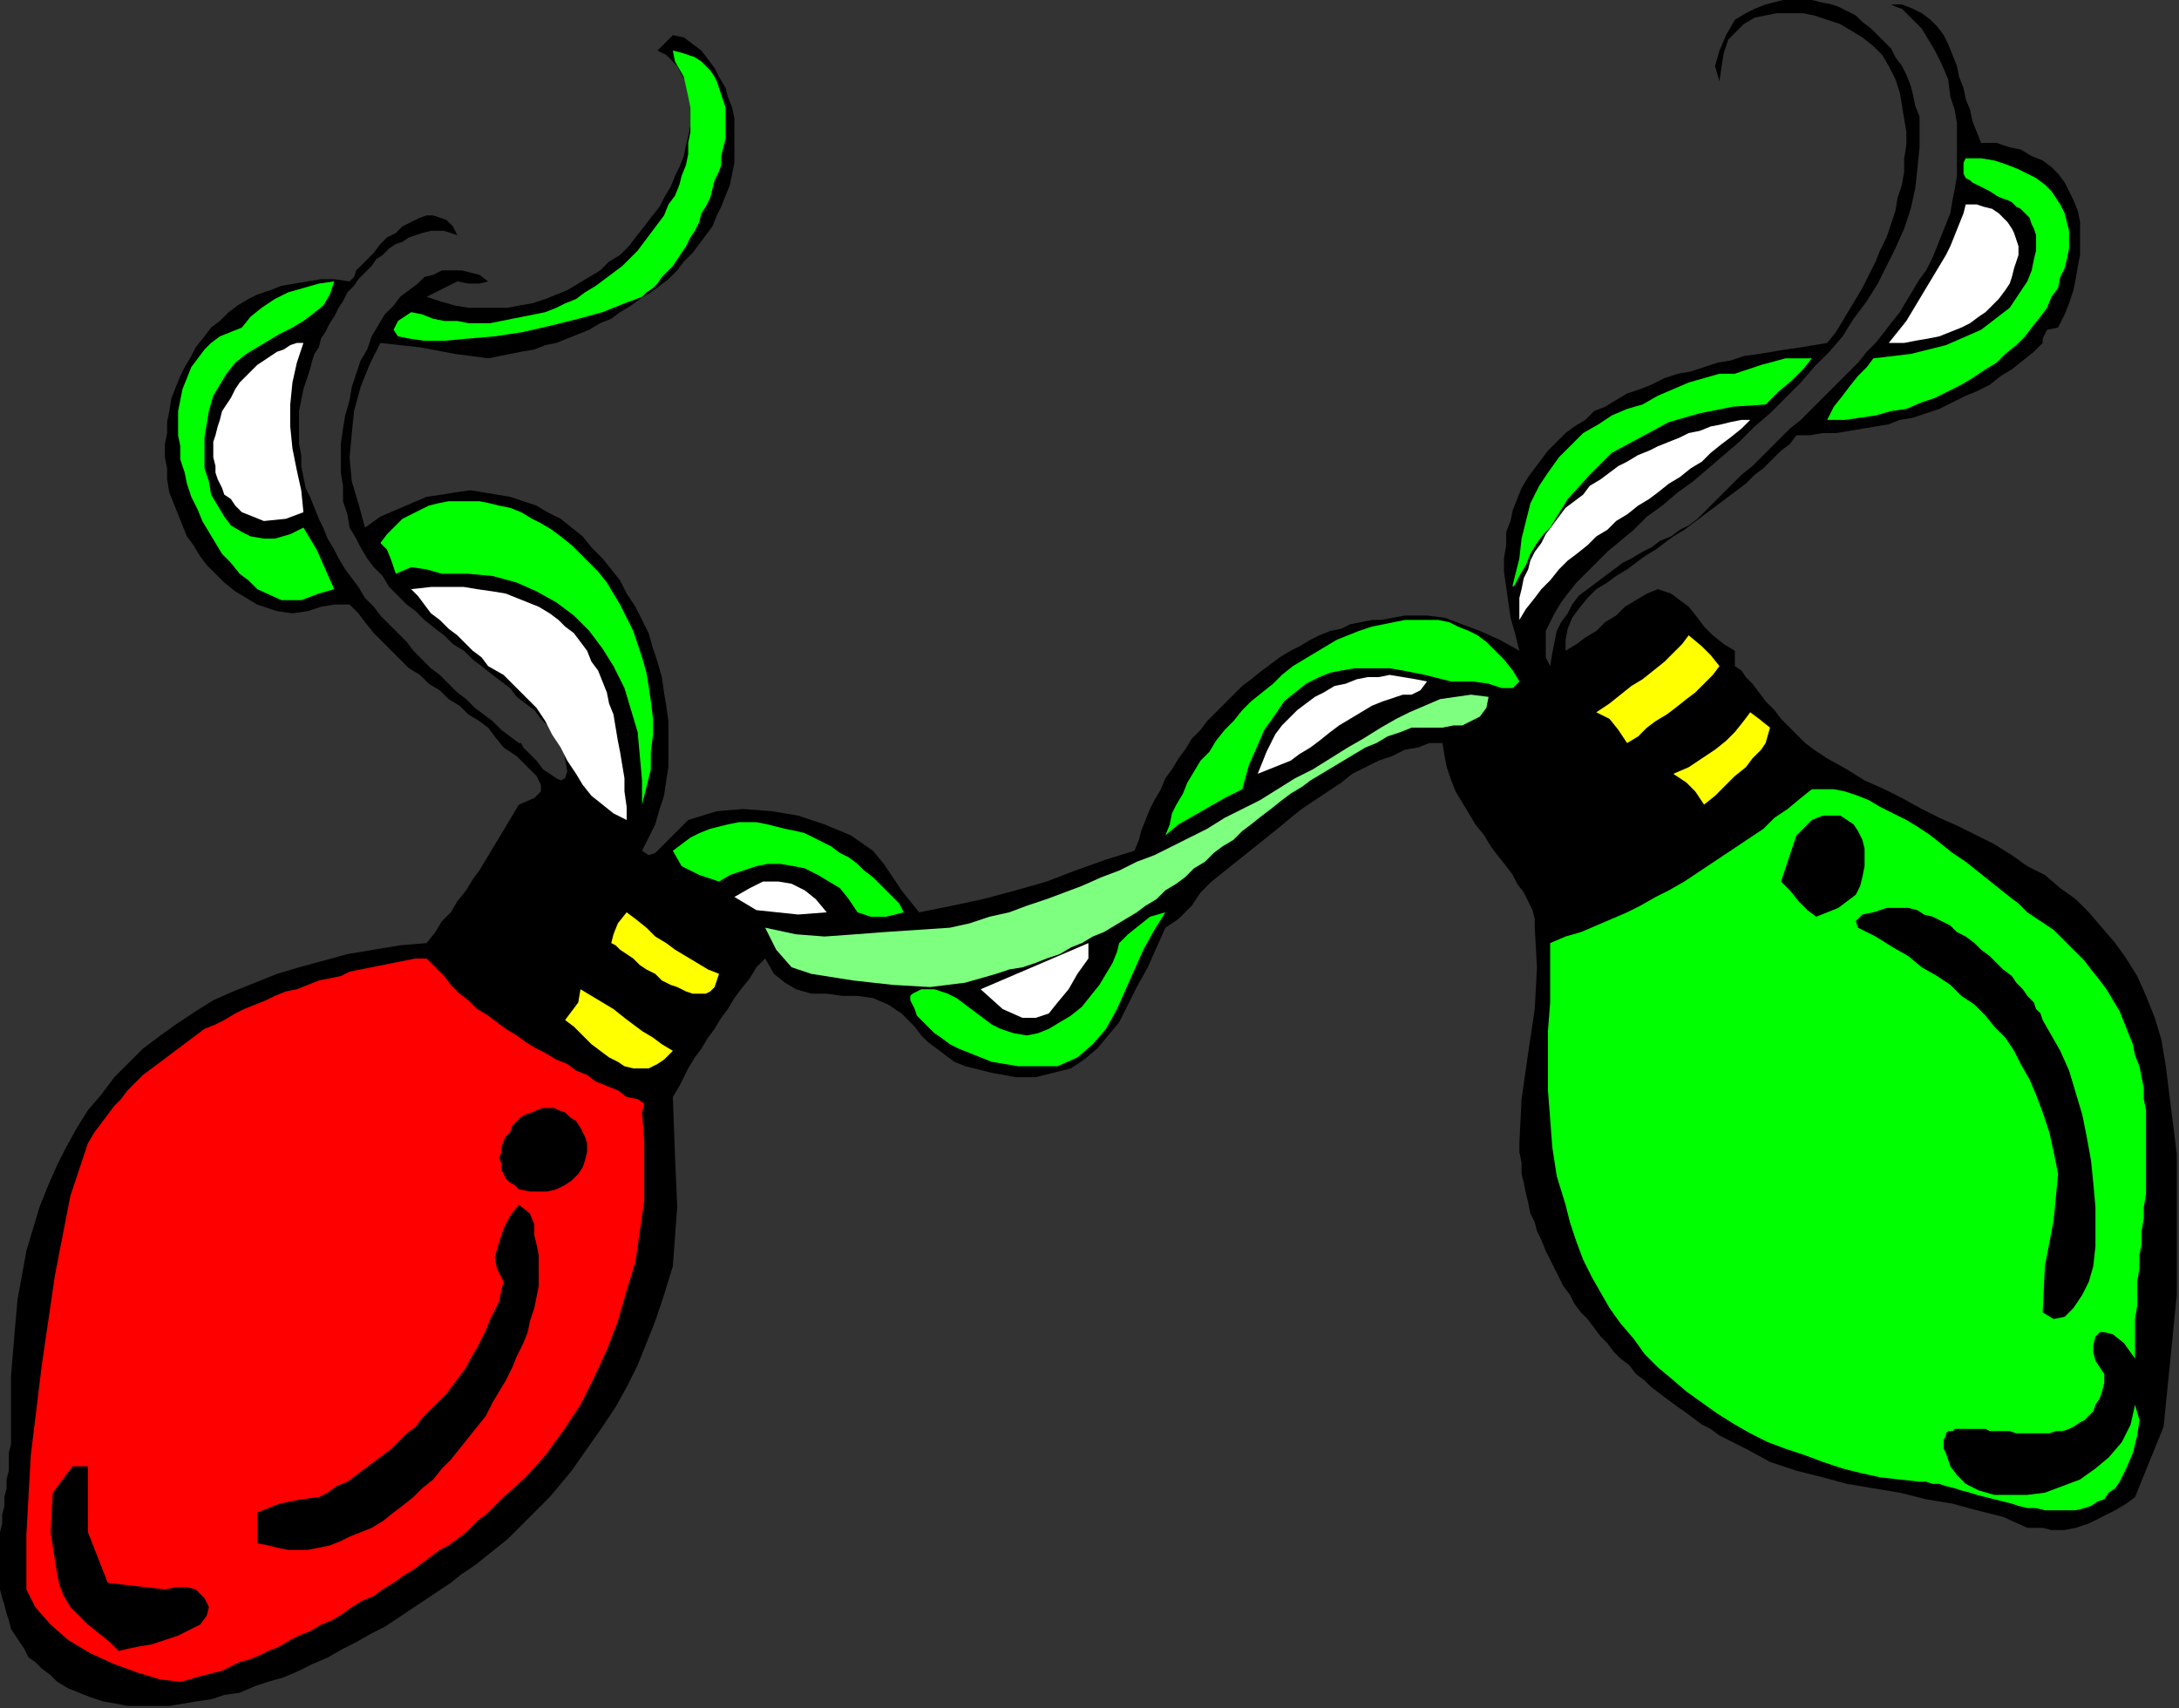 <?xml version="1.0" encoding="UTF-8" standalone="no"?>
<svg
   xmlns:dc="http://purl.org/dc/elements/1.1/"
   xmlns:cc="http://creativecommons.org/ns#"
   xmlns:rdf="http://www.w3.org/1999/02/22-rdf-syntax-ns#"
   xmlns:svg="http://www.w3.org/2000/svg"
   xmlns="http://www.w3.org/2000/svg"
   xmlns:sodipodi="http://sodipodi.sourceforge.net/DTD/sodipodi-0.dtd"
   xmlns:inkscape="http://www.inkscape.org/namespaces/inkscape"
   version="1.0"
   width="167.809mm"
   height="131.572mm"
   id="svg61"
   sodipodi:docname="SESSG032.WMF">
  <rect width="100%" height="100%" fill="#333333" stroke="none"/>
  <sodipodi:namedview
     pagecolor="#ffffff"
     bordercolor="#666666"
     borderopacity="1"
     objecttolerance="10"
     gridtolerance="10"
     guidetolerance="10"
     inkscape:pageopacity="0"
     inkscape:pageshadow="2"
     inkscape:window-width="640"
     inkscape:window-height="480"
     id="namedview63" />
  <defs
     id="defs3">
    <pattern
       id="WMFhbasepattern"
       patternUnits="userSpaceOnUse"
       width="6"
       height="6"
       x="0"
       y="0" />
  </defs>
  <path
     style="fill:#000000;fill-rule:evenodd;fill-opacity:1;stroke:none;"
     d="  M 576.64,41.6   L 581.12,41.6   L 584.96,42.88   L 588.16,43.52   L 591.36,45.44   L 594.56,46.72   L 597.12,48.64   L 599.04,50.56   L 600.96,53.12   L 602.24,55.68   L 603.52,58.24   L 604.8,61.44   L 605.44,64.64   L 605.44,67.2   L 605.44,71.04   L 605.44,74.24   L 604.8,77.44   L 604.16,81.28   L 603.52,84.48   L 602.24,88.32   L 600.96,91.52   L 599.04,95.36   L 599.04,95.36   L 595.84,96   L 594.56,98.56   L 594.56,99.84   L 594.56,99.84   L 592,102.4   L 588.8,104.96   L 585.6,107.52   L 582.4,109.44   L 579.2,112   L 575.36,113.92   L 572.16,115.2   L 568.32,117.12   L 564.48,119.04   L 560.64,120.32   L 556.8,121.6   L 552.96,122.24   L 549.76,123.52   L 545.92,124.16   L 542.08,124.8   L 538.24,125.44   L 534.4,126.08   L 530.56,126.08   L 526.72,126.72   L 522.88,126.72   L 522.88,126.72   L 520.96,129.28   L 518.4,131.2   L 515.84,133.76   L 513.28,136.32   L 510.72,138.24   L 508.16,140.8   L 505.6,142.72   L 503.04,144.64   L 500.48,146.56   L 497.92,148.48   L 495.36,150.4   L 492.8,152.32   L 490.24,154.24   L 487.04,156.16   L 484.48,158.08   L 481.92,160   L 478.72,161.92   L 476.16,163.84   L 473.6,165.76   L 470.4,167.68   L 467.84,169.6   L 464.64,171.52   L 464.64,171.52   L 462.08,174.08   L 459.52,177.28   L 457.6,179.84   L 456.32,183.04   L 455.68,186.24   L 455.68,189.44   L 455.68,189.44   L 458.88,187.52   L 461.44,185.6   L 464.64,183.68   L 467.2,181.12   L 470.4,179.2   L 472.96,176.64   L 476.16,174.72   L 479.36,172.8   L 482.56,171.52   L 482.56,171.52   L 486.4,172.8   L 488.96,174.72   L 491.52,176.64   L 494.08,179.84   L 496,182.4   L 498.56,184.96   L 501.76,187.52   L 504.96,189.44   L 504.96,189.44   L 504.96,193.92   L 506.88,195.2   L 508.16,197.12   L 510.08,199.04   L 512,201.6   L 513.92,204.16   L 516.48,206.72   L 518.4,209.28   L 520.96,211.84   L 523.52,214.4   L 525.44,216.32   L 528,218.24   L 529.92,219.52   L 531.84,220.8   L 531.84,220.8   L 537.6,224   L 542.72,227.2   L 548.48,229.76   L 553.6,232.32   L 559.36,235.52   L 564.48,238.08   L 570.24,240.64   L 575.36,243.2   L 580.48,245.76   L 585.6,248.96   L 590.08,252.16   L 595.2,254.72   L 599.68,258.56   L 604.16,261.76   L 608,265.6   L 611.84,270.08   L 615.68,274.56   L 618.88,279.04   L 622.08,284.16   L 624.64,289.92   L 627.2,296.32   L 629.12,302.72   L 630.4,310.4   L 630.4,310.4   L 633.6,336   L 633.6,376.96   L 629.76,415.36   L 621.44,435.84   L 621.44,435.84   L 618.88,437.76   L 615.68,439.68   L 611.84,441.6   L 608,443.52   L 604.16,444.8   L 600.96,445.44   L 597.12,445.44   L 594.56,444.8   L 594.56,444.8   L 590.08,444.8   L 583.04,441.6   L 575.36,439.68   L 568.32,437.76   L 560.64,436.48   L 552.96,434.56   L 545.28,433.28   L 537.6,432   L 530.56,430.08   L 522.88,428.16   L 515.2,425.6   L 508.16,421.76   L 500.48,417.92   L 500.48,417.92   L 497.92,416   L 495.36,414.72   L 492.8,412.8   L 490.24,410.88   L 488.32,409.6   L 485.76,407.68   L 483.2,405.76   L 480.64,403.84   L 478.72,401.92   L 476.16,400   L 474.24,397.44   L 471.68,395.52   L 469.76,393.6   L 467.84,391.04   L 465.92,389.12   L 464,386.56   L 462.08,384   L 460.16,382.08   L 458.24,379.52   L 456.96,376.96   L 455.04,374.4   L 453.76,371.84   L 452.48,369.28   L 451.2,366.72   L 449.92,364.16   L 448.64,360.96   L 447.36,358.4   L 446.72,355.84   L 445.44,353.28   L 444.8,350.08   L 444.16,347.52   L 443.52,344.32   L 442.88,341.76   L 442.88,338.56   L 442.24,335.36   L 442.24,332.8   L 442.24,332.8   L 442.88,320   L 444.8,306.56   L 446.72,293.76   L 447.36,281.6   L 446.72,270.08   L 446.72,270.08   L 446.72,267.52   L 446.08,264.96   L 444.8,262.4   L 443.52,259.84   L 441.6,257.28   L 440.32,254.72   L 438.4,252.16   L 435.84,248.96   L 433.92,246.4   L 432,243.2   L 429.44,240   L 427.52,236.8   L 425.6,233.6   L 423.68,230.4   L 422.4,227.2   L 421.12,223.36   L 420.48,220.16   L 419.84,216.32   L 419.84,216.32   L 416,216.32   L 412.8,217.6   L 408.96,218.24   L 405.12,220.16   L 401.28,221.44   L 397.44,223.36   L 393.6,225.28   L 390.4,227.84   L 386.56,230.4   L 382.72,232.96   L 378.88,235.52   L 375.68,238.08   L 371.84,241.28   L 368.64,243.84   L 365.44,246.4   L 362.24,248.96   L 359.04,251.52   L 355.84,254.08   L 352.64,256.64   L 352.64,256.64   L 349.44,259.84   L 346.88,263.68   L 343.04,267.52   L 339.2,270.08   L 339.2,270.08   L 336.64,275.84   L 334.08,281.6   L 330.88,287.36   L 328.32,292.48   L 325.76,297.6   L 322.56,301.44   L 319.36,305.28   L 315.52,308.48   L 311.68,311.04   L 306.56,312.32   L 301.44,313.6   L 295.68,313.6   L 288.64,312.32   L 280.96,310.4   L 280.96,310.4   L 277.76,309.12   L 275.2,307.2   L 272.64,305.28   L 270.08,303.36   L 268.16,301.44   L 266.24,298.88   L 264.32,296.96   L 262.4,295.04   L 260.48,293.76   L 258.56,292.48   L 258.56,292.48   L 254.08,290.56   L 249.6,289.92   L 245.12,289.92   L 240.64,289.28   L 236.16,289.28   L 231.68,288   L 228.48,286.08   L 225.28,283.52   L 222.72,279.04   L 222.72,279.04   L 220.16,281.6   L 218.24,284.8   L 215.68,288   L 213.76,290.56   L 211.84,293.76   L 209.92,296.32   L 208,299.52   L 206.08,302.08   L 204.16,305.28   L 202.24,307.84   L 200.32,311.04   L 199.04,313.6   L 197.76,316.16   L 195.84,319.36   L 195.84,319.36   L 196.48,336.64   L 197.12,351.36   L 195.84,368.64   L 195.84,368.64   L 193.28,376.96   L 190.72,384.64   L 188.16,391.04   L 185.6,397.44   L 182.4,403.84   L 179.2,409.6   L 175.36,415.36   L 170.88,421.76   L 166.4,428.16   L 160,435.84   L 160,435.84   L 158.08,437.76   L 155.52,440.32   L 152.96,442.88   L 150.4,445.44   L 147.84,448   L 144.64,450.56   L 141.44,453.12   L 138.24,455.68   L 134.4,458.24   L 131.2,460.8   L 127.36,463.36   L 123.52,465.92   L 119.68,468.48   L 115.84,471.04   L 112,473.6   L 108.16,475.52   L 103.68,478.08   L 99.84,480   L 95.36,482.56   L 90.88,484.48   L 87.04,486.4   L 82.56,488.32   L 78.08,489.6   L 74.24,490.88   L 69.76,492.8   L 65.28,493.44   L 61.44,494.72   L 56.96,495.36   L 53.12,496   L 49.28,496.64   L 44.8,496.64   L 40.96,496.64   L 37.12,496.64   L 33.92,496   L 30.08,495.36   L 26.24,494.08   L 23.04,492.8   L 19.84,491.52   L 16.64,489.6   L 16.64,489.6   L 14.72,487.68   L 12.16,485.76   L 10.24,483.84   L 8.32,482.56   L 7.04,480   L 5.76,478.08   L 4.48,476.16   L 3.2,474.24   L 2.56,471.68   L 1.92,469.76   L 1.28,467.2   L 0.64,465.28   L 0,462.72   L 0,460.8   L 0,458.24   L 0,455.68   L 0,453.12   L 0,450.56   L 0,448.64   L 0,446.08   L 0.64,443.52   L 0.64,440.96   L 1.28,438.4   L 1.28,435.84   L 1.92,433.28   L 1.92,430.72   L 2.56,428.16   L 2.56,425.6   L 2.56,423.04   L 3.2,420.48   L 3.2,418.56   L 3.2,416   L 3.2,413.44   L 3.2,410.88   L 3.2,408.96   L 3.2,408.96   L 3.2,400.64   L 3.84,392.96   L 4.48,385.28   L 5.12,378.24   L 6.4,371.2   L 7.68,364.16   L 9.6,357.76   L 11.52,351.36   L 14.08,344.96   L 16.64,339.2   L 19.2,334.08   L 22.4,328.32   L 25.6,323.2   L 29.44,318.72   L 33.28,313.6   L 37.12,309.76   L 41.6,305.28   L 46.72,301.44   L 51.2,298.24   L 56.96,294.4   L 62.08,291.2   L 67.84,288.64   L 74.24,286.08   L 80.64,283.52   L 87.04,281.6   L 94.08,279.68   L 101.12,277.76   L 108.8,276.48   L 116.48,275.2   L 124.16,274.56   L 124.16,274.56   L 126.72,271.36   L 128.64,268.16   L 131.2,265.6   L 133.12,262.4   L 135.68,259.2   L 137.6,256   L 139.52,253.44   L 141.44,250.24   L 143.36,247.04   L 145.28,243.84   L 147.2,240.64   L 149.12,237.44   L 151.04,234.24   L 151.04,234.24   L 155.52,232.32   L 157.44,230.4   L 157.44,228.48   L 156.16,225.92   L 153.6,223.36   L 150.4,220.16   L 146.56,217.6   L 144,214.4   L 142.08,211.84   L 142.08,211.84   L 139.52,209.92   L 136.32,208   L 133.76,205.44   L 130.56,203.52   L 128,200.96   L 124.8,199.04   L 122.24,196.48   L 119.04,194.56   L 116.48,192   L 113.92,189.44   L 111.36,186.88   L 108.8,184.32   L 106.24,181.12   L 104.32,178.56   L 101.76,176   L 101.76,176   L 97.28,176   L 93.44,176.64   L 89.6,177.92   L 85.12,178.56   L 80.64,177.92   L 74.88,176   L 74.88,176   L 71.68,174.08   L 68.48,172.16   L 65.28,169.6   L 62.72,167.04   L 60.16,164.48   L 58.24,161.92   L 56.32,158.72   L 54.4,156.16   L 53.12,152.96   L 51.84,149.76   L 50.56,146.56   L 49.28,143.36   L 48.64,139.52   L 48.64,136.32   L 48,133.12   L 48,129.28   L 48.64,126.08   L 48.64,122.88   L 49.28,119.68   L 49.92,115.84   L 51.2,112.64   L 52.48,109.44   L 53.76,106.88   L 55.68,103.68   L 56.96,101.12   L 59.52,97.92   L 61.44,95.36   L 64,93.44   L 66.56,90.88   L 69.12,88.96   L 72.32,87.04   L 74.88,85.76   L 78.72,84.48   L 81.92,83.2   L 85.76,82.56   L 89.6,81.92   L 93.44,81.28   L 97.28,81.28   L 101.76,81.92   L 101.76,81.92   L 103.04,80.64   L 103.68,78.72   L 104.96,77.44   L 106.88,75.52   L 108.8,73.6   L 110.72,71.04   L 112.64,69.12   L 115.2,67.84   L 117.12,65.92   L 119.68,64.64   L 122.24,63.36   L 124.16,62.72   L 126.08,62.72   L 128,63.36   L 129.92,64   L 131.84,65.92   L 133.12,68.48   L 133.12,68.48   L 131.2,67.84   L 129.28,67.2   L 127.36,67.2   L 125.44,67.2   L 122.88,67.84   L 120.96,68.48   L 119.04,69.12   L 117.12,70.4   L 115.2,71.04   L 113.28,72.32   L 111.36,74.24   L 109.44,75.52   L 108.16,77.44   L 106.24,79.36   L 104.32,81.28   L 103.04,83.2   L 101.12,85.12   L 99.84,87.68   L 98.56,89.6   L 97.28,92.16   L 96,94.08   L 94.72,96.64   L 93.44,98.56   L 92.8,101.12   L 91.52,103.04   L 90.88,104.96   L 90.24,107.52   L 89.6,109.44   L 88.96,111.36   L 88.32,113.28   L 88.32,113.28   L 87.68,116.48   L 87.04,119.68   L 87.04,122.88   L 87.04,126.08   L 87.04,129.28   L 87.68,132.48   L 87.68,135.68   L 88.32,138.88   L 88.96,142.08   L 90.24,144.64   L 91.52,147.84   L 92.8,151.04   L 94.08,153.6   L 95.36,156.8   L 97.28,160   L 98.56,162.56   L 100.48,165.76   L 102.4,168.32   L 104.32,170.88   L 106.24,174.08   L 108.8,176.64   L 110.72,179.2   L 113.28,181.76   L 115.84,184.32   L 118.4,186.88   L 120.32,189.44   L 122.88,192   L 125.44,194.56   L 128,196.48   L 130.56,199.04   L 133.12,201.6   L 135.68,203.52   L 138.24,206.08   L 140.8,208   L 143.36,209.92   L 145.92,212.48   L 148.48,214.4   L 151.04,216.32   L 151.04,216.32   L 151.68,216.32   L 152.32,217.6   L 154.24,219.52   L 156.16,221.44   L 158.08,224   L 160,225.28   L 161.92,226.56   L 163.2,227.2   L 164.48,226.56   L 165.12,224.64   L 164.48,220.8   L 164.48,220.8   L 163.84,218.24   L 162.56,215.68   L 160.64,213.76   L 159.36,211.2   L 157.44,209.28   L 155.52,206.72   L 152.96,204.8   L 150.4,202.88   L 148.48,200.32   L 145.92,198.4   L 143.36,196.48   L 140.16,193.92   L 137.6,192   L 135.04,189.44   L 131.84,187.52   L 129.28,184.96   L 126.72,183.04   L 123.52,180.48   L 120.96,177.92   L 118.4,176   L 115.84,173.44   L 113.28,170.88   L 111.36,167.68   L 108.8,165.12   L 106.88,162.56   L 104.96,159.36   L 103.68,156.8   L 101.76,153.6   L 101.76,153.6   L 101.12,149.76   L 99.84,145.92   L 99.84,141.44   L 99.2,137.6   L 99.2,133.12   L 99.2,129.28   L 99.84,124.8   L 100.48,120.96   L 101.76,116.48   L 102.4,112.64   L 103.68,108.8   L 104.96,104.96   L 106.88,101.76   L 108.16,97.92   L 110.08,94.72   L 112,91.52   L 114.56,88.96   L 116.48,86.4   L 119.04,84.48   L 121.6,82.56   L 123.52,80.64   L 126.08,80   L 128.64,78.72   L 131.84,78.72   L 134.4,78.72   L 136.96,79.36   L 139.52,80   L 142.08,81.92   L 142.08,81.92   L 139.52,82.56   L 136.32,82.56   L 133.12,81.92   L 133.12,81.92   L 124.16,86.4   L 128,87.68   L 132.48,88.96   L 136.32,89.6   L 140.16,89.6   L 144,89.6   L 147.84,89.6   L 151.04,88.96   L 154.88,88.32   L 158.72,87.04   L 161.92,85.76   L 165.12,84.48   L 168.32,82.56   L 171.52,80.64   L 174.72,78.72   L 177.28,76.16   L 180.48,74.24   L 183.04,71.68   L 184.96,69.12   L 187.52,65.92   L 189.44,63.36   L 192,60.16   L 193.28,57.6   L 195.2,54.4   L 196.48,51.2   L 197.76,48.64   L 199.04,45.44   L 199.68,42.24   L 200.32,39.68   L 200.96,36.48   L 200.96,33.92   L 200.96,31.36   L 200.96,28.8   L 200.32,26.24   L 199.68,23.68   L 198.4,21.76   L 197.12,19.2   L 195.84,17.92   L 193.92,16   L 191.36,14.72   L 191.36,14.72   L 195.84,10.24   L 199.04,10.88   L 201.6,12.8   L 204.16,14.72   L 206.08,17.28   L 208,19.84   L 209.28,22.4   L 211.2,25.6   L 211.84,28.16   L 213.12,31.36   L 213.76,34.56   L 213.76,37.12   L 213.76,37.12   L 213.76,40.32   L 213.76,44.16   L 213.76,47.36   L 213.12,50.56   L 212.48,53.76   L 211.2,56.96   L 209.92,60.16   L 208.64,62.72   L 207.36,65.92   L 205.44,68.48   L 203.52,71.04   L 201.6,73.6   L 199.04,76.16   L 197.12,78.72   L 194.56,81.28   L 192,83.2   L 189.44,85.12   L 186.24,87.04   L 183.68,88.96   L 180.48,90.88   L 177.92,92.8   L 174.72,94.08   L 171.52,96   L 168.32,97.28   L 165.12,98.56   L 161.92,99.84   L 158.72,100.48   L 155.52,101.76   L 151.68,102.4   L 148.48,103.04   L 145.28,103.68   L 142.08,104.32   L 142.08,104.32   L 132.48,103.04   L 122.24,101.12   L 110.72,99.84   L 110.72,99.84   L 107.52,106.24   L 104.96,112.64   L 103.04,119.68   L 102.4,126.08   L 101.76,133.12   L 102.4,140.16   L 104.32,146.56   L 106.24,153.6   L 106.24,153.6   L 110.72,150.4   L 115.2,148.48   L 119.68,146.56   L 124.16,144.64   L 128.64,144   L 132.48,143.36   L 136.96,142.72   L 140.8,143.36   L 144.64,144   L 148.48,144.64   L 152.32,145.92   L 156.16,147.2   L 159.36,149.12   L 163.2,151.04   L 166.4,153.6   L 169.6,156.16   L 172.16,159.36   L 175.36,162.56   L 177.92,165.76   L 180.48,168.96   L 182.4,172.8   L 184.96,176.64   L 186.88,180.48   L 188.8,184.32   L 190.08,188.8   L 191.36,192.64   L 192.64,197.12   L 193.28,201.6   L 193.92,205.44   L 194.56,209.92   L 194.56,214.4   L 194.56,218.88   L 194.56,223.36   L 193.92,227.2   L 193.28,231.68   L 192,235.52   L 190.72,240   L 188.8,243.84   L 186.88,247.68   L 186.88,247.68   L 188.8,248.96   L 190.72,248.32   L 193.28,245.76   L 195.84,243.2   L 198.4,240.64   L 200.32,238.72   L 200.32,238.72   L 208.64,236.16   L 216.32,235.52   L 224.64,236.16   L 232.32,237.44   L 240,240   L 247.68,243.2   L 254.08,247.68   L 254.08,247.68   L 257.28,251.52   L 259.84,255.36   L 262.4,259.2   L 264.96,262.4   L 267.52,265.6   L 267.52,265.6   L 277.12,263.68   L 286.08,261.76   L 295.68,259.2   L 304.64,256.64   L 312.96,253.44   L 321.92,250.24   L 330.24,247.68   L 330.24,247.68   L 331.52,244.48   L 332.16,241.92   L 333.44,238.72   L 334.72,235.52   L 336,232.96   L 337.92,229.76   L 339.2,226.56   L 341.12,224   L 343.04,220.8   L 344.96,218.24   L 346.88,215.04   L 349.44,212.48   L 351.36,209.92   L 353.92,207.36   L 356.48,204.8   L 359.04,202.24   L 361.6,199.68   L 364.16,197.76   L 367.36,195.2   L 369.92,193.28   L 372.48,191.36   L 375.68,189.44   L 378.24,188.16   L 381.44,186.24   L 384,184.96   L 387.2,183.68   L 390.4,183.04   L 392.96,181.76   L 396.16,181.12   L 399.36,180.48   L 401.92,180.48   L 401.92,180.48   L 408.96,179.2   L 415.36,179.2   L 420.48,179.84   L 425.6,181.76   L 430.72,183.68   L 436.48,186.24   L 442.24,189.44   L 442.24,189.44   L 440.96,184.32   L 439.68,179.84   L 439.04,175.36   L 438.4,170.88   L 437.76,166.4   L 437.76,162.56   L 438.4,158.72   L 438.4,154.88   L 439.68,151.68   L 440.32,148.48   L 441.6,145.28   L 442.88,142.08   L 444.8,138.88   L 446.72,136.32   L 448.64,133.76   L 450.56,131.2   L 453.12,128.64   L 455.68,126.08   L 458.24,124.16   L 461.44,122.24   L 464,119.68   L 467.2,118.4   L 470.4,116.48   L 473.6,114.56   L 477.44,113.28   L 480.64,112   L 484.48,110.08   L 488.32,108.8   L 492.16,108.16   L 496,106.88   L 499.84,105.6   L 503.68,104.96   L 507.52,103.68   L 512,103.04   L 515.84,102.4   L 519.68,101.76   L 524.16,101.12   L 528,100.48   L 531.84,99.84   L 531.84,99.84   L 534.4,96.64   L 536.32,93.44   L 538.24,90.24   L 540.16,87.04   L 542.08,83.84   L 544,80   L 545.92,76.16   L 547.2,72.96   L 549.12,69.12   L 550.4,65.28   L 551.68,61.44   L 552.32,57.6   L 553.6,53.76   L 554.24,49.92   L 554.24,46.08   L 554.88,42.24   L 554.88,38.4   L 554.24,34.56   L 553.6,30.72   L 552.96,26.88   L 551.68,23.04   L 549.76,19.2   L 549.76,19.2   L 547.84,16   L 545.28,13.44   L 542.08,10.88   L 538.88,8.96   L 535.68,7.04   L 531.84,5.76   L 528,4.48   L 524.8,3.84   L 520.96,3.84   L 517.12,3.84   L 513.92,4.48   L 510.72,5.12   L 507.52,7.04   L 505.6,8.96   L 503.04,11.52   L 501.76,15.36   L 501.12,19.2   L 500.48,23.68   L 500.48,23.68   L 499.2,19.2   L 500.48,14.72   L 502.4,10.24   L 504.96,5.76   L 504.96,5.76   L 508.16,3.84   L 510.72,2.56   L 513.92,1.28   L 516.48,0.64   L 519.04,0   L 522.24,0   L 524.8,0   L 527.36,0   L 529.92,0.64   L 533.12,1.28   L 535.04,1.92   L 537.6,3.2   L 540.16,4.48   L 542.08,6.4   L 544.64,8.32   L 546.56,10.24   L 548.48,12.16   L 550.4,14.08   L 551.68,16.64   L 553.6,19.2   L 554.88,21.76   L 556.16,24.96   L 556.8,27.52   L 557.44,30.72   L 558.72,33.92   L 558.72,37.12   L 558.72,37.12   L 558.72,42.88   L 558.08,49.28   L 557.44,55.04   L 556.16,60.8   L 554.24,66.56   L 551.68,72.32   L 549.12,77.44   L 546.56,82.56   L 543.36,87.68   L 539.52,92.8   L 536.32,97.92   L 532.48,102.4   L 528,106.88   L 524.16,111.36   L 519.68,115.84   L 515.2,120.32   L 510.72,124.16   L 506.24,128.64   L 501.76,132.48   L 497.28,136.32   L 492.8,140.16   L 488.32,143.36   L 483.84,147.2   L 479.36,150.4   L 475.52,154.24   L 471.68,157.44   L 467.84,160.64   L 464.64,163.84   L 461.44,167.04   L 458.88,169.6   L 456.32,172.8   L 454.4,175.36   L 452.48,178.56   L 451.2,181.12   L 449.92,183.68   L 449.92,186.24   L 449.92,188.8   L 449.92,191.36   L 451.2,193.92   L 451.2,193.92   L 451.84,190.08   L 452.48,186.88   L 453.12,183.68   L 454.4,181.12   L 456.32,178.56   L 457.6,176   L 459.52,173.44   L 462.08,171.52   L 464.64,169.6   L 467.2,167.68   L 469.76,165.76   L 472.32,163.84   L 474.88,162.56   L 478.08,160.64   L 480.64,159.36   L 483.2,157.44   L 486.4,156.16   L 488.96,154.24   L 491.52,152.96   L 494.08,151.04   L 496,149.12   L 496,149.12   L 498.56,146.56   L 501.76,143.36   L 504.32,140.8   L 506.88,138.24   L 510.08,135.68   L 512.64,133.12   L 515.2,130.56   L 518.4,127.36   L 520.96,124.8   L 524.16,122.24   L 526.72,119.68   L 529.92,116.48   L 532.48,113.92   L 535.04,111.36   L 538.24,108.16   L 540.8,105.6   L 543.36,102.4   L 545.92,99.84   L 548.48,96.64   L 550.4,94.08   L 552.96,90.88   L 554.88,87.68   L 556.8,84.48   L 558.72,81.28   L 560.64,78.72   L 562.56,74.88   L 563.84,71.68   L 565.12,68.48   L 566.4,65.28   L 567.68,62.08   L 568.32,58.24   L 568.96,55.04   L 569.6,51.2   L 569.6,47.36   L 569.6,43.52   L 569.6,39.68   L 569.6,35.84   L 568.96,32   L 567.68,28.16   L 567.68,28.16   L 567.04,23.04   L 565.12,18.56   L 563.2,14.72   L 561.28,11.52   L 559.36,8.32   L 557.44,6.4   L 555.52,4.48   L 553.6,2.56   L 551.68,1.92   L 550.4,1.28   L 549.76,1.28   L 549.76,1.28   L 553.6,1.28   L 556.8,2.56   L 559.36,3.84   L 561.92,5.76   L 563.84,7.68   L 565.76,10.24   L 567.04,12.8   L 568.32,16   L 569.6,19.2   L 570.24,22.4   L 571.52,25.6   L 572.16,28.8   L 573.44,32   L 574.08,35.2   L 575.36,38.4   L 576.64,41.6  z "
     id="path5" />
  <path
     style="fill:#00ff00;fill-rule:evenodd;fill-opacity:1;stroke:none;"
     d="  M 119.68,90.88   L 122.88,91.52   L 126.08,92.8   L 129.28,93.44   L 133.12,93.44   L 136.32,94.08   L 139.52,94.08   L 142.72,94.08   L 145.92,93.44   L 149.12,92.8   L 152.32,92.16   L 155.52,91.52   L 158.72,90.88   L 161.92,89.6   L 164.48,88.32   L 167.68,87.04   L 170.24,85.12   L 173.44,83.2   L 176,81.28   L 178.56,79.36   L 181.12,77.44   L 183.04,75.52   L 185.6,72.96   L 187.52,70.4   L 189.44,67.84   L 191.36,65.28   L 193.28,62.72   L 194.56,59.52   L 196.48,56.96   L 197.76,53.76   L 198.4,51.2   L 199.68,48   L 200.32,44.8   L 200.32,41.6   L 200.96,38.4   L 200.96,34.56   L 200.96,31.36   L 200.32,28.16   L 200.32,28.16   L 199.04,22.4   L 196.48,17.92   L 195.84,14.72   L 195.84,14.72   L 198.4,15.36   L 200.32,16   L 202.24,16.64   L 204.16,17.92   L 205.44,19.2   L 206.72,20.48   L 208,22.4   L 208.64,23.68   L 209.28,25.6   L 209.92,27.52   L 210.56,29.44   L 211.2,31.36   L 211.2,33.92   L 211.2,35.84   L 211.2,38.4   L 211.2,40.32   L 210.56,42.88   L 209.92,45.44   L 209.92,48   L 209.28,49.92   L 208,52.48   L 207.36,55.04   L 206.72,57.6   L 205.44,60.16   L 204.16,62.08   L 203.52,64.64   L 202.24,67.2   L 200.96,69.12   L 199.68,71.68   L 198.4,73.6   L 197.12,75.52   L 195.84,77.44   L 193.92,79.36   L 192.64,80.64   L 191.36,82.56   L 190.08,83.84   L 188.16,85.12   L 186.88,86.4   L 186.88,86.4   L 181.76,88.32   L 175.36,90.88   L 168.32,92.8   L 160.64,94.72   L 152.32,96.64   L 144,97.92   L 136.32,98.56   L 129.28,99.2   L 123.52,99.2   L 119.04,98.56   L 115.84,97.92   L 114.56,96   L 115.84,93.44   L 119.68,90.88  z "
     id="path7" />
  <path
     style="fill:#00ff00;fill-rule:evenodd;fill-opacity:1;stroke:none;"
     d="  M 531.84,122.24   L 533.76,118.4   L 536.32,115.2   L 538.24,112.64   L 540.8,109.44   L 543.36,106.88   L 545.28,104.32   L 545.28,104.32   L 556.16,103.04   L 566.4,100.48   L 576.64,96   L 584.96,89.6   L 590.08,81.92   L 590.08,81.92   L 591.36,78.72   L 592,75.52   L 592.64,72.96   L 592.64,71.04   L 592.64,68.48   L 592,66.56   L 591.36,65.28   L 590.72,63.36   L 589.44,62.08   L 588.16,60.8   L 586.88,60.16   L 585.6,58.88   L 584.32,58.24   L 582.4,57.6   L 581.12,56.96   L 579.2,55.68   L 577.92,55.04   L 576.64,54.4   L 575.36,53.76   L 574.08,53.12   L 573.44,52.48   L 572.16,51.84   L 571.52,50.56   L 571.52,49.92   L 571.52,48.64   L 571.52,47.36   L 572.16,46.08   L 572.16,46.08   L 576.64,46.08   L 580.48,46.72   L 584.32,48   L 587.52,49.28   L 590.08,50.56   L 592.64,51.84   L 595.2,53.76   L 597.12,55.68   L 598.4,57.6   L 599.68,59.52   L 600.96,62.08   L 601.6,64.64   L 602.24,67.2   L 602.24,69.76   L 602.24,72.32   L 601.6,75.52   L 600.96,78.08   L 599.68,80.64   L 599.04,83.84   L 597.12,86.4   L 595.84,89.6   L 593.92,92.16   L 591.36,95.36   L 589.44,97.92   L 586.88,100.48   L 583.68,103.04   L 581.12,105.6   L 577.92,107.52   L 574.08,110.08   L 570.88,112   L 567.04,113.92   L 563.2,115.84   L 559.36,117.12   L 554.88,119.04   L 550.4,119.68   L 545.92,120.96   L 541.44,121.6   L 536.96,122.24   L 531.84,122.24  z "
     id="path9" />
  <path
     style="fill:#ffffff;fill-rule:evenodd;fill-opacity:1;stroke:none;"
     d="  M 549.76,99.84   L 552.32,96.64   L 554.88,93.44   L 556.8,90.24   L 558.72,87.04   L 560.64,83.84   L 562.56,80.64   L 564.48,77.44   L 566.4,74.24   L 567.68,71.68   L 568.96,68.48   L 570.24,65.28   L 571.52,62.08   L 572.16,59.52   L 572.16,59.52   L 575.36,59.52   L 577.28,60.16   L 579.84,60.8   L 581.76,62.08   L 583.04,63.36   L 584.32,64.64   L 585.6,66.56   L 586.24,67.84   L 586.88,69.76   L 587.52,71.68   L 587.52,74.24   L 586.88,76.16   L 586.24,78.08   L 585.6,80.64   L 584.96,82.56   L 583.68,84.48   L 581.76,87.04   L 579.84,88.96   L 577.92,90.88   L 576,92.16   L 573.44,94.08   L 570.88,95.36   L 567.68,96.64   L 564.48,97.92   L 561.28,98.56   L 557.44,99.2   L 554.24,99.84   L 549.76,99.84  z "
     id="path11" />
  <path
     style="fill:#00ff00;fill-rule:evenodd;fill-opacity:1;stroke:none;"
     d="  M 97.28,81.92   L 96,85.76   L 94.08,88.96   L 90.88,91.52   L 88.32,93.44   L 85.12,95.36   L 81.28,97.28   L 78.08,99.2   L 74.88,101.12   L 71.68,103.04   L 68.48,105.6   L 65.92,108.8   L 65.92,108.8   L 64,112   L 62.08,115.2   L 60.8,119.68   L 60.16,123.52   L 59.52,127.36   L 59.52,131.84   L 59.52,136.32   L 60.8,140.16   L 61.44,144   L 63.36,147.2   L 65.28,150.4   L 67.2,152.96   L 70.4,154.88   L 72.96,156.16   L 76.8,156.8   L 80,156.8   L 84.48,155.52   L 88.32,153.6   L 88.32,153.6   L 92.16,160   L 94.72,165.76   L 97.28,171.52   L 97.28,171.52   L 92.8,172.8   L 87.68,174.72   L 81.92,174.72   L 74.88,171.52   L 74.88,171.52   L 72.32,168.96   L 69.76,167.04   L 67.2,163.84   L 64.64,161.28   L 62.72,158.08   L 60.8,154.88   L 58.88,151.68   L 57.6,148.48   L 55.68,144.64   L 54.4,140.8   L 53.76,137.6   L 52.48,133.76   L 52.48,129.92   L 51.84,126.72   L 51.84,122.88   L 51.84,119.68   L 52.48,116.48   L 53.12,113.28   L 54.4,110.08   L 55.68,106.88   L 57.6,104.32   L 59.52,101.76   L 61.44,99.84   L 64,97.92   L 67.2,96.64   L 70.4,95.36   L 70.4,95.36   L 72.96,92.16   L 76.16,89.6   L 80,87.04   L 83.84,85.12   L 88.32,83.84   L 92.8,82.56   L 97.28,81.92  z "
     id="path13" />
  <path
     style="fill:#ffffff;fill-rule:evenodd;fill-opacity:1;stroke:none;"
     d="  M 88.32,99.84   L 86.4,105.6   L 85.12,111.36   L 84.48,117.76   L 84.48,124.16   L 85.12,130.56   L 86.4,136.96   L 87.68,142.72   L 88.32,149.12   L 88.32,149.12   L 83.2,151.04   L 76.8,151.68   L 70.4,149.12   L 70.4,149.12   L 68.48,147.2   L 67.2,145.28   L 65.28,144   L 64.64,142.08   L 63.36,139.52   L 62.72,137.6   L 62.72,135.68   L 62.08,133.12   L 62.08,131.2   L 62.08,128.64   L 62.72,126.72   L 63.36,124.16   L 64,122.24   L 64.64,119.68   L 65.92,117.76   L 67.2,115.84   L 68.48,113.28   L 69.76,111.36   L 71.68,109.44   L 72.96,108.16   L 74.88,106.24   L 76.8,104.96   L 78.72,103.68   L 80.64,102.4   L 82.56,101.76   L 84.48,100.48   L 86.4,99.84   L 88.32,99.84  z "
     id="path15" />
  <path
     style="fill:#00ff00;fill-rule:evenodd;fill-opacity:1;stroke:none;"
     d="  M 513.92,117.76   L 504.32,118.4   L 494.72,120.32   L 485.76,122.88   L 477.44,127.36   L 469.12,131.84   L 462.72,138.24   L 456.32,145.28   L 451.2,153.6   L 451.2,153.6   L 449.28,155.52   L 447.36,158.08   L 445.44,161.28   L 444.16,164.48   L 442.24,167.68   L 440.96,170.24   L 440.32,170.88   L 440.32,170.24   L 440.96,167.68   L 442.24,162.56   L 442.24,162.56   L 442.88,156.8   L 444.16,151.68   L 445.44,146.56   L 448,141.44   L 450.56,137.6   L 453.76,133.12   L 456.96,129.92   L 460.8,126.08   L 465.28,123.52   L 469.12,120.96   L 473.6,119.04   L 478.08,117.76   L 478.08,117.76   L 482.56,115.2   L 487.04,113.28   L 491.52,111.36   L 496,110.08   L 500.48,108.8   L 504.96,108.8   L 504.96,108.8   L 512.64,106.24   L 519.68,104.32   L 527.36,104.32   L 527.36,104.32   L 524.8,107.52   L 521.6,110.72   L 517.76,113.92   L 513.92,117.76  z "
     id="path17" />
  <path
     style="fill:#ffffff;fill-rule:evenodd;fill-opacity:1;stroke:none;"
     d="  M 509.44,122.24   L 506.88,124.8   L 503.68,127.36   L 501.12,129.28   L 497.92,131.84   L 495.36,134.4   L 492.16,136.32   L 488.96,138.88   L 485.76,140.8   L 482.56,143.36   L 480,145.28   L 476.8,147.2   L 473.6,149.76   L 470.4,151.68   L 467.84,154.24   L 464.64,156.16   L 462.08,158.72   L 458.88,161.28   L 456.32,163.2   L 453.76,165.76   L 451.2,168.96   L 448.64,171.52   L 446.72,174.08   L 444.16,177.28   L 442.24,180.48   L 442.24,180.48   L 442.24,177.28   L 442.24,174.08   L 442.88,171.52   L 443.52,168.32   L 444.8,165.76   L 445.44,163.2   L 446.72,160.64   L 448.64,158.08   L 449.92,155.52   L 451.84,152.96   L 453.76,150.4   L 455.68,147.84   L 458.24,145.92   L 460.8,144   L 462.72,141.44   L 465.92,139.52   L 468.48,137.6   L 471.04,135.68   L 473.6,134.4   L 476.8,132.48   L 480,131.2   L 482.56,129.92   L 485.76,128.64   L 488.96,127.36   L 491.52,126.08   L 494.72,125.44   L 497.92,124.16   L 501.12,123.52   L 503.68,122.88   L 506.88,122.24   L 509.44,122.24  z "
     id="path19" />
  <path
     style="fill:#00ff00;fill-rule:evenodd;fill-opacity:1;stroke:none;"
     d="  M 186.88,234.24   L 186.88,227.2   L 186.24,220.16   L 185.6,213.12   L 183.68,206.72   L 181.76,200.32   L 178.56,193.92   L 175.36,188.8   L 171.52,183.68   L 167.04,179.2   L 161.92,175.36   L 156.16,172.16   L 150.4,169.6   L 143.36,167.68   L 136.32,167.04   L 128.64,167.04   L 128.64,167.04   L 124.16,165.76   L 119.68,165.12   L 115.2,167.04   L 115.2,167.04   L 113.92,163.2   L 112.64,160   L 110.72,158.08   L 110.72,158.08   L 112.64,155.52   L 115.2,152.96   L 117.12,151.04   L 119.68,149.76   L 122.24,148.48   L 124.8,147.2   L 127.36,146.56   L 130.56,145.92   L 133.12,145.92   L 136.32,145.92   L 139.52,145.92   L 142.72,146.56   L 145.28,147.2   L 148.48,147.84   L 151.68,149.12   L 154.88,151.04   L 157.44,152.32   L 160.64,154.24   L 163.2,156.16   L 166.4,158.72   L 168.96,161.28   L 171.52,163.84   L 174.08,166.4   L 176.64,169.6   L 178.56,172.8   L 180.48,176   L 182.4,179.84   L 184.32,183.68   L 185.6,187.52   L 186.88,191.36   L 188.16,195.84   L 188.8,199.68   L 189.44,204.16   L 190.08,209.28   L 190.08,213.76   L 189.44,218.88   L 189.44,224   L 188.16,229.12   L 186.88,234.24  z "
     id="path21" />
  <path
     style="fill:#ffffff;fill-rule:evenodd;fill-opacity:1;stroke:none;"
     d="  M 182.4,238.72   L 178.56,236.8   L 175.36,234.24   L 172.16,231.68   L 169.6,228.48   L 167.68,225.28   L 165.12,221.44   L 163.2,217.6   L 160.64,213.76   L 158.72,209.92   L 156.16,206.08   L 152.96,202.88   L 149.76,199.68   L 146.56,196.48   L 142.08,193.92   L 142.08,193.92   L 140.16,191.36   L 137.6,189.44   L 135.68,187.52   L 133.12,184.96   L 130.56,183.04   L 128,180.48   L 125.44,178.56   L 123.52,176   L 121.6,173.44   L 119.68,171.52   L 119.68,171.52   L 125.44,170.88   L 129.92,170.88   L 135.04,170.88   L 138.88,171.52   L 143.36,172.16   L 147.2,172.8   L 150.4,174.08   L 153.6,175.36   L 156.8,176.64   L 160,178.56   L 162.56,180.48   L 164.48,182.4   L 167.04,184.32   L 168.96,186.88   L 170.88,189.44   L 172.16,192.64   L 174.08,195.2   L 175.36,198.4   L 176.64,201.6   L 177.28,204.8   L 178.56,208   L 179.2,211.84   L 179.84,215.68   L 180.48,218.88   L 181.12,222.72   L 181.76,226.56   L 181.76,230.4   L 182.4,234.88   L 182.4,238.72  z "
     id="path23" />
  <path
     style="fill:#00ff00;fill-rule:evenodd;fill-opacity:1;stroke:none;"
     d="  M 442.24,198.4   L 440.32,200.32   L 437.12,200.32   L 433.28,199.04   L 428.8,198.4   L 428.8,198.4   L 428.16,198.4   L 426.24,198.4   L 424.32,198.4   L 422.4,198.4   L 419.84,197.76   L 417.28,197.12   L 414.72,196.48   L 411.52,195.84   L 408.32,195.2   L 404.48,194.56   L 401.28,194.56   L 398.08,194.56   L 394.24,194.56   L 390.4,195.2   L 387.2,195.84   L 384,197.12   L 380.16,199.04   L 376.96,201.6   L 373.76,204.16   L 371.2,208   L 368,212.48   L 366.08,216.96   L 363.52,222.72   L 361.6,229.76   L 361.6,229.76   L 356.48,232.32   L 352,234.88   L 347.52,237.44   L 343.04,240   L 339.2,243.2   L 339.2,243.2   L 340.48,240   L 341.12,236.8   L 342.4,234.24   L 344.32,231.04   L 345.6,227.84   L 347.52,224.64   L 349.44,221.44   L 352,218.88   L 353.92,215.68   L 356.48,212.48   L 359.04,209.92   L 361.6,206.72   L 364.16,204.16   L 367.36,201.6   L 370.56,199.04   L 373.12,196.48   L 376.32,193.92   L 379.52,192   L 382.72,190.08   L 385.92,188.16   L 389.12,186.24   L 392.32,184.96   L 395.52,183.68   L 399.36,182.4   L 402.56,181.76   L 405.76,181.12   L 408.96,180.48   L 412.16,180.48   L 415.36,180.48   L 418.56,180.48   L 421.76,181.12   L 424.32,182.4   L 427.52,183.68   L 430.08,184.96   L 432.64,186.88   L 435.2,189.44   L 437.76,192   L 440.32,195.2   L 442.24,198.4  z "
     id="path25" />
  <path
     style="fill:#ffff00;fill-rule:evenodd;fill-opacity:1;stroke:none;"
     d="  M 500.48,193.92   L 498.56,196.48   L 496,199.04   L 493.44,201.6   L 490.88,203.52   L 487.68,206.08   L 485.12,208   L 481.92,209.92   L 479.36,211.84   L 476.8,214.4   L 473.6,216.32   L 473.6,216.32   L 471.04,212.48   L 468.48,209.28   L 464.64,207.36   L 464.64,207.36   L 468.48,204.8   L 471.68,202.24   L 474.88,199.68   L 478.08,197.76   L 481.28,195.2   L 484.48,192.64   L 487.04,190.08   L 489.6,187.52   L 491.52,184.96   L 491.52,184.96   L 495.36,188.16   L 497.92,190.72   L 500.48,193.92  z "
     id="path27" />
  <path
     style="fill:#ffffff;fill-rule:evenodd;fill-opacity:1;stroke:none;"
     d="  M 415.36,198.4   L 413.44,200.96   L 410.88,202.24   L 408.32,202.24   L 406.4,202.88   L 406.4,202.88   L 402.56,204.16   L 399.36,205.44   L 396.16,207.36   L 392.96,209.28   L 389.76,211.2   L 387.2,213.12   L 384,215.68   L 381.44,217.6   L 378.24,219.52   L 375.68,221.44   L 372.48,222.72   L 369.28,224   L 366.08,225.28   L 366.08,225.28   L 367.36,222.08   L 368.64,218.88   L 369.92,216.32   L 371.2,213.76   L 373.12,211.2   L 375.68,208.64   L 377.6,206.72   L 380.16,204.8   L 382.72,202.88   L 385.28,201.6   L 388.48,199.68   L 391.68,199.04   L 394.88,197.76   L 398.08,197.12   L 401.28,197.12   L 404.48,196.48   L 408.32,197.12   L 412.16,197.76   L 415.36,198.4  z "
     id="path29" />
  <path
     style="fill:#7fff7f;fill-rule:evenodd;fill-opacity:1;stroke:none;"
     d="  M 433.28,202.88   L 432.64,206.08   L 430.72,208.64   L 428.16,209.92   L 425.6,211.2   L 423.04,211.2   L 419.84,211.84   L 416.64,211.84   L 414.08,211.84   L 410.88,211.84   L 410.88,211.84   L 407.68,213.12   L 403.84,214.4   L 400.64,216.32   L 397.44,217.6   L 394.24,219.52   L 391.04,221.44   L 387.84,223.36   L 384.64,225.28   L 381.44,227.2   L 378.88,229.12   L 375.68,231.04   L 373.12,232.96   L 369.92,235.52   L 367.36,237.44   L 364.16,240   L 361.6,241.92   L 359.04,244.48   L 355.84,246.4   L 353.28,248.32   L 350.72,250.88   L 347.52,252.8   L 344.96,255.36   L 342.4,257.28   L 339.2,259.2   L 336.64,261.76   L 333.44,263.68   L 330.88,265.6   L 327.68,267.52   L 324.48,269.44   L 321.28,271.36   L 318.08,272.64   L 314.88,274.56   L 311.68,275.84   L 308.48,277.76   L 304.64,279.04   L 301.44,280.32   L 297.6,281.6   L 293.76,282.24   L 289.92,283.52   L 289.92,283.52   L 280.96,286.08   L 270.72,287.36   L 259.84,286.72   L 248.32,285.44   L 236.16,283.52   L 236.16,283.52   L 230.4,281.6   L 225.92,276.48   L 222.72,270.08   L 222.72,270.08   L 231.68,272   L 240,272.64   L 248.96,272   L 257.28,271.36   L 266.88,270.72   L 276.48,270.08   L 276.48,270.08   L 276.48,269.44   L 276.48,269.44   L 276.48,270.08   L 276.48,270.08   L 282.24,268.8   L 288,266.88   L 293.76,265.6   L 298.88,263.68   L 304.64,261.76   L 309.76,259.84   L 314.88,257.92   L 320.64,255.36   L 325.76,253.44   L 330.88,250.88   L 336,248.96   L 341.12,246.4   L 346.24,243.84   L 351.36,241.28   L 356.48,238.08   L 361.6,235.52   L 366.72,232.96   L 371.84,229.76   L 376.96,226.56   L 382.08,224   L 387.2,220.8   L 392.32,217.6   L 396.8,215.04   L 401.92,211.84   L 401.92,211.84   L 406.4,209.28   L 410.24,207.36   L 414.72,205.44   L 419.2,203.52   L 423.68,202.88   L 428.16,202.24   L 433.28,202.88  z "
     id="path31" />
  <path
     style="fill:#ffff00;fill-rule:evenodd;fill-opacity:1;stroke:none;"
     d="  M 513.92,216.32   L 512.64,218.24   L 510.08,220.8   L 508.16,223.36   L 504.96,225.92   L 502.4,228.48   L 499.2,231.68   L 496,234.24   L 496,234.24   L 493.44,230.4   L 490.88,227.84   L 487.04,225.28   L 487.04,225.28   L 491.52,223.36   L 495.36,220.8   L 499.2,218.24   L 502.4,215.68   L 504.96,213.12   L 507.52,209.92   L 509.44,207.36   L 509.44,207.36   L 512,209.28   L 515.2,211.84   L 513.92,216.32  z "
     id="path33" />
  <path
     style="fill:#00ff00;fill-rule:evenodd;fill-opacity:1;stroke:none;"
     d="  M 621.44,395.52   L 618.24,391.04   L 615.04,388.48   L 612.48,387.84   L 611.2,387.84   L 609.92,389.12   L 609.28,391.68   L 609.28,393.6   L 609.92,396.16   L 611.2,398.08   L 612.48,400   L 612.48,400   L 612.48,402.56   L 611.84,405.12   L 611.2,407.04   L 609.92,408.96   L 609.28,410.88   L 608,412.16   L 606.72,413.44   L 605.44,414.08   L 603.52,415.36   L 602.24,416   L 600.32,416.64   L 598.4,416.64   L 596.48,417.28   L 594.56,417.28   L 592.64,417.28   L 590.72,417.28   L 588.8,417.28   L 586.88,417.28   L 584.96,416.64   L 583.04,416.64   L 581.12,416.64   L 579.2,416.64   L 577.92,416   L 576,416   L 574.08,416   L 572.8,416   L 571.52,416   L 570.24,416   L 568.96,416   L 568.32,416.64   L 567.04,416.64   L 566.4,417.28   L 566.4,417.92   L 565.76,419.2   L 565.76,420.48   L 565.76,421.76   L 566.4,423.04   L 567.04,424.96   L 567.68,426.88   L 567.68,426.88   L 569.6,429.44   L 572.16,432   L 576,433.92   L 580.48,435.2   L 584.96,435.2   L 590.08,435.2   L 595.2,434.56   L 600.32,432.64   L 605.44,430.72   L 609.92,427.52   L 613.76,424.32   L 617.6,419.84   L 620.16,414.72   L 621.44,408.96   L 621.44,408.96   L 622.72,413.44   L 622.08,417.92   L 620.8,423.04   L 618.88,427.52   L 616.96,431.36   L 616.96,431.36   L 615.68,433.28   L 613.76,434.56   L 612.48,436.48   L 610.56,437.12   L 608.64,438.4   L 606.72,439.04   L 604.16,439.68   L 602.24,439.68   L 599.68,439.68   L 597.76,439.68   L 595.2,439.68   L 592.64,439.04   L 590.08,439.04   L 587.52,438.4   L 585.6,437.76   L 583.04,437.12   L 580.48,436.48   L 577.92,435.84   L 575.36,435.2   L 573.44,434.56   L 570.88,433.92   L 568.96,433.28   L 566.4,432.64   L 564.48,432   L 562.56,432   L 560.64,431.36   L 558.72,431.36   L 558.72,431.36   L 552.96,430.72   L 547.2,430.08   L 541.44,428.8   L 536.32,427.52   L 530.56,425.6   L 525.44,423.68   L 519.68,421.76   L 514.56,419.84   L 509.44,417.28   L 504.96,414.72   L 499.84,411.52   L 495.36,408.32   L 490.88,405.12   L 486.4,401.28   L 482.56,398.08   L 478.72,394.24   L 475.52,389.76   L 471.68,385.28   L 468.48,380.8   L 465.92,376.32   L 463.36,371.84   L 460.8,366.72   L 458.88,361.6   L 456.96,355.84   L 455.68,350.72   L 455.68,350.72   L 453.12,342.4   L 451.84,334.08   L 451.2,325.76   L 450.56,317.44   L 450.56,308.48   L 450.56,300.16   L 451.2,291.84   L 451.2,282.88   L 451.2,274.56   L 451.2,274.56   L 455.68,272.64   L 460.16,271.36   L 464.64,269.44   L 469.12,267.52   L 473.6,265.6   L 477.44,263.68   L 481.92,261.12   L 485.76,259.2   L 490.24,256.64   L 494.08,254.08   L 497.92,251.52   L 501.76,248.96   L 505.6,246.4   L 509.44,243.84   L 513.28,241.28   L 516.48,238.08   L 520.32,235.52   L 524.16,232.32   L 527.36,229.76   L 527.36,229.76   L 530.56,229.76   L 533.76,229.76   L 536.96,230.4   L 540.8,231.68   L 544,232.96   L 547.2,234.88   L 551.04,236.8   L 554.88,238.72   L 558.08,240.64   L 561.92,243.2   L 565.12,245.76   L 568.32,248.32   L 572.16,250.88   L 575.36,253.44   L 578.56,256   L 581.76,258.56   L 584.96,261.12   L 587.52,263.04   L 590.08,265.6   L 590.08,265.6   L 593.92,268.16   L 597.76,270.72   L 600.96,273.92   L 603.52,276.48   L 606.72,279.68   L 608.64,282.24   L 611.2,285.44   L 613.12,288   L 615.04,291.2   L 616.96,294.4   L 618.24,297.6   L 619.52,300.8   L 620.8,304   L 621.44,307.2   L 622.72,310.4   L 623.36,313.6   L 624,316.8   L 624,320   L 624.64,323.2   L 624.64,327.04   L 624.64,330.24   L 624.64,333.44   L 624.64,337.28   L 624.64,340.48   L 624.64,344.32   L 624.64,347.52   L 624,351.36   L 624,354.56   L 623.36,358.4   L 623.36,362.24   L 622.72,365.44   L 622.72,369.28   L 622.08,373.12   L 622.08,376.96   L 622.08,380.16   L 621.44,384   L 621.44,387.84   L 621.44,391.68   L 621.44,395.52  z "
     id="path35" />
  <path
     style="fill:#000000;fill-rule:evenodd;fill-opacity:1;stroke:none;"
     d="  M 518.4,256.64   L 520.96,248.96   L 522.88,243.2   L 527.36,238.72   L 527.36,238.72   L 530.56,237.44   L 533.12,237.44   L 535.68,237.44   L 537.6,238.72   L 539.52,240   L 540.8,241.92   L 542.08,244.48   L 542.72,247.04   L 542.72,249.6   L 542.72,252.16   L 542.08,255.36   L 541.44,257.92   L 540.16,260.48   L 537.6,262.4   L 535.04,264.32   L 531.84,265.6   L 531.84,265.6   L 528.64,266.88   L 526.08,264.96   L 523.52,262.4   L 520.96,259.2   L 518.4,256.64  z "
     id="path37" />
  <path
     style="fill:#00ff00;fill-rule:evenodd;fill-opacity:1;stroke:none;"
     d="  M 263.04,265.6   L 257.92,266.88   L 253.44,266.88   L 249.6,265.6   L 249.6,265.6   L 247.04,261.76   L 244.48,258.56   L 241.28,256.64   L 238.08,254.72   L 234.24,252.8   L 231.04,252.16   L 227.2,251.52   L 223.36,251.52   L 220.16,252.16   L 216.32,253.44   L 212.48,254.72   L 209.28,256.64   L 209.28,256.64   L 203.52,254.72   L 198.4,252.16   L 195.84,247.68   L 195.84,247.68   L 198.4,245.76   L 200.96,243.84   L 203.52,242.56   L 206.72,241.28   L 209.28,240.64   L 211.84,240   L 215.04,239.36   L 217.6,239.36   L 220.16,239.36   L 223.36,240   L 225.92,240.64   L 228.48,241.28   L 231.68,241.92   L 234.24,242.56   L 236.8,243.84   L 239.36,245.12   L 241.92,246.4   L 244.48,248.32   L 247.04,249.6   L 249.6,251.52   L 251.52,253.44   L 254.08,255.36   L 256,257.28   L 257.92,259.2   L 259.84,261.12   L 261.76,263.04   L 263.04,265.6  z "
     id="path39" />
  <path
     style="fill:#ffffff;fill-rule:evenodd;fill-opacity:1;stroke:none;"
     d="  M 240.64,265.6   L 232.32,266.24   L 220.16,264.96   L 213.76,261.12   L 213.76,261.12   L 218.24,258.56   L 222.08,256.64   L 226.56,256.64   L 230.4,257.28   L 234.24,259.2   L 237.44,261.76   L 240.64,265.6  z "
     id="path41" />
  <path
     style="fill:#000000;fill-rule:evenodd;fill-opacity:1;stroke:none;"
     d="  M 594.56,382.08   L 595.2,368.64   L 597.76,355.2   L 599.04,341.76   L 599.04,341.76   L 597.76,335.36   L 596.48,329.6   L 594.56,323.84   L 592.64,318.72   L 590.72,314.24   L 588.16,309.76   L 586.24,305.92   L 583.68,302.08   L 580.48,298.88   L 577.92,295.68   L 574.72,292.48   L 570.88,289.92   L 567.68,286.72   L 563.84,284.16   L 559.36,281.6   L 555.52,278.4   L 551.04,275.84   L 545.92,272.64   L 540.8,270.08   L 540.8,270.08   L 540.16,268.16   L 542.08,266.24   L 545.28,265.6   L 545.28,265.6   L 547.2,264.96   L 549.12,264.32   L 551.04,264.32   L 553.6,264.32   L 555.52,264.32   L 558.08,264.96   L 560,266.24   L 562.56,266.88   L 565.12,268.16   L 567.68,269.44   L 569.6,271.36   L 572.16,272.64   L 574.72,274.56   L 576.64,276.48   L 579.2,278.4   L 581.12,280.32   L 583.04,282.24   L 585.6,284.16   L 586.88,286.08   L 588.8,288   L 590.08,289.92   L 592,291.84   L 592.64,293.76   L 593.92,295.04   L 594.56,296.96   L 594.56,296.96   L 597.12,301.44   L 599.68,305.92   L 602.24,311.68   L 604.16,318.08   L 606.08,324.48   L 607.36,330.88   L 608.64,337.92   L 609.28,344.32   L 609.92,351.36   L 609.92,357.12   L 609.92,362.88   L 609.28,368.64   L 608,373.12   L 608,373.12   L 606.08,376.96   L 603.52,380.8   L 600.96,383.36   L 597.76,384   L 594.56,382.08  z "
     id="path43" />
  <path
     style="fill:#ffff00;fill-rule:evenodd;fill-opacity:1;stroke:none;"
     d="  M 209.28,283.52   L 208.64,285.44   L 208,287.36   L 206.72,288.64   L 205.44,289.28   L 203.52,289.28   L 201.6,289.28   L 199.68,288.64   L 197.12,287.36   L 195.2,286.72   L 192.64,285.44   L 190.72,283.52   L 188.16,282.24   L 186.24,280.96   L 184.32,279.04   L 182.4,277.76   L 180.48,276.48   L 179.2,275.2   L 177.92,274.56   L 177.92,274.56   L 178.56,272   L 179.84,268.8   L 182.4,265.6   L 182.4,265.6   L 184.96,267.52   L 188.16,270.08   L 190.72,272.64   L 193.92,274.56   L 196.48,276.48   L 199.68,278.4   L 202.88,280.32   L 206.08,282.24   L 209.28,283.52  z "
     id="path45" />
  <path
     style="fill:#00ff00;fill-rule:evenodd;fill-opacity:1;stroke:none;"
     d="  M 339.2,265.6   L 336,270.72   L 332.8,276.48   L 330.24,282.24   L 327.68,288   L 325.12,293.76   L 321.92,299.52   L 318.08,304   L 313.6,307.84   L 307.84,310.4   L 307.84,310.4   L 304,310.4   L 300.16,310.4   L 296.32,310.4   L 292.48,309.76   L 288.64,309.12   L 285.44,307.84   L 282.24,306.56   L 279.04,305.28   L 276.48,304   L 273.92,302.08   L 272,300.8   L 270.08,298.88   L 268.16,296.96   L 266.88,295.68   L 266.24,293.76   L 265.6,292.48   L 264.96,291.2   L 264.96,289.92   L 265.6,289.28   L 266.88,288.64   L 268.16,288   L 270.08,288   L 272,288   L 272,288   L 275.84,289.28   L 278.4,290.56   L 280.96,292.48   L 283.52,294.4   L 286.08,296.32   L 288.64,298.24   L 291.2,299.52   L 295.04,300.8   L 298.88,301.44   L 298.88,301.44   L 302.08,300.8   L 305.28,299.52   L 308.48,297.6   L 311.68,295.68   L 314.88,293.12   L 317.44,289.92   L 320,286.72   L 321.92,283.52   L 323.84,280.32   L 325.12,277.12   L 325.76,274.56   L 325.76,274.56   L 328.32,272   L 331.52,269.44   L 334.72,266.88   L 339.2,265.6  z "
     id="path47" />
  <path
     style="fill:#ffffff;fill-rule:evenodd;fill-opacity:1;stroke:none;"
     d="  M 316.8,279.04   L 313.6,283.52   L 311.04,288   L 307.84,291.84   L 305.28,295.04   L 301.44,296.32   L 297.6,296.32   L 291.84,293.76   L 285.44,288   L 285.44,288   L 316.8,274.56   L 316.8,279.04  z "
     id="path49" />
  <path
     style="fill:#ff0000;fill-rule:evenodd;fill-opacity:1;stroke:none;"
     d="  M 182.4,319.36   L 185.6,320   L 187.52,321.28   L 186.88,323.84   L 186.88,323.84   L 187.52,332.16   L 187.52,340.48   L 187.52,349.44   L 186.24,358.4   L 184.96,367.36   L 182.4,375.68   L 179.84,384.64   L 176.64,392.96   L 172.8,401.28   L 168.96,408.96   L 163.84,416.64   L 158.72,423.68   L 152.96,430.08   L 146.56,435.84   L 146.56,435.84   L 145.28,437.12   L 143.36,439.04   L 141.44,440.96   L 139.52,442.24   L 137.6,444.16   L 135.68,446.08   L 133.12,448   L 130.56,449.92   L 128,451.2   L 125.44,453.12   L 122.88,455.04   L 120.32,456.96   L 117.12,458.88   L 114.56,460.8   L 111.36,462.72   L 108.8,464.64   L 105.6,465.92   L 102.4,467.84   L 99.84,469.76   L 96.64,471.68   L 93.44,472.96   L 90.24,474.88   L 87.04,476.16   L 84.48,477.44   L 81.28,479.36   L 78.08,480.64   L 75.52,481.92   L 72.32,483.2   L 69.76,483.84   L 67.2,485.12   L 64.64,486.4   L 62.08,487.04   L 59.52,487.68   L 56.96,488.32   L 55.04,488.96   L 52.48,489.6   L 52.48,489.6   L 46.72,488.96   L 40.32,487.04   L 33.28,484.48   L 26.24,481.28   L 19.84,477.44   L 14.72,472.96   L 10.24,467.84   L 7.68,462.72   L 7.68,462.72   L 7.68,446.72   L 8.96,423.68   L 12.16,397.44   L 16,371.2   L 20.48,348.16   L 25.6,332.8   L 25.6,332.8   L 27.52,329.6   L 29.44,327.04   L 31.36,324.48   L 33.28,321.92   L 35.2,320   L 37.12,317.44   L 39.68,314.88   L 41.6,312.96   L 44.16,311.04   L 46.72,309.12   L 49.28,307.2   L 51.84,305.28   L 54.4,303.36   L 56.96,301.44   L 59.52,299.52   L 62.72,298.24   L 65.28,296.96   L 68.48,295.04   L 71.04,293.76   L 74.24,292.48   L 77.44,291.2   L 80,289.92   L 83.2,288.64   L 86.4,288   L 89.6,286.72   L 92.8,285.44   L 96,284.8   L 99.2,284.16   L 101.76,282.88   L 104.96,282.24   L 108.16,281.6   L 111.36,280.96   L 114.56,280.32   L 117.76,279.68   L 120.96,279.04   L 124.16,279.04   L 124.16,279.04   L 126.72,281.6   L 129.28,284.16   L 131.2,286.72   L 133.76,289.28   L 136.32,291.2   L 138.88,293.76   L 142.08,295.68   L 144.64,297.6   L 147.2,299.52   L 150.4,301.44   L 152.96,303.36   L 156.16,305.28   L 158.72,306.56   L 161.92,308.48   L 165.12,309.76   L 167.68,311.68   L 170.88,312.96   L 173.44,314.88   L 176.64,316.16   L 179.84,317.44   L 182.4,319.36  z "
     id="path51" />
  <path
     style="fill:#ffff00;fill-rule:evenodd;fill-opacity:1;stroke:none;"
     d="  M 195.84,305.92   L 193.28,308.48   L 191.36,309.76   L 188.8,311.04   L 186.24,311.04   L 184.32,311.04   L 181.76,310.4   L 179.84,309.12   L 177.28,307.84   L 174.72,305.92   L 172.16,304   L 169.6,301.44   L 167.04,298.88   L 164.48,296.96   L 164.48,296.96   L 166.4,294.4   L 168.32,291.84   L 168.96,288   L 168.96,288   L 172.16,289.92   L 175.36,291.84   L 178.56,293.76   L 181.76,296.32   L 184.32,298.24   L 186.88,300.16   L 190.08,302.08   L 192.64,304   L 195.84,305.92  z "
     id="path53" />
  <path
     style="fill:#000000;fill-rule:evenodd;fill-opacity:1;stroke:none;"
     d="  M 168.96,328.32   L 170.24,330.88   L 170.88,332.8   L 170.88,335.36   L 170.24,337.92   L 169.6,339.84   L 168.32,341.76   L 166.4,343.68   L 164.48,344.96   L 161.92,346.24   L 159.36,346.88   L 156.8,346.88   L 154.24,346.88   L 151.04,346.24   L 151.04,346.24   L 149.76,344.96   L 148.48,344.32   L 147.2,343.04   L 146.56,341.76   L 145.92,340.48   L 145.92,338.56   L 145.28,337.28   L 145.92,335.36   L 145.92,334.08   L 146.56,332.16   L 147.2,330.88   L 148.48,329.6   L 149.12,327.68   L 150.4,326.4   L 151.68,325.12   L 152.96,324.48   L 154.88,323.84   L 156.16,323.2   L 158.08,322.56   L 159.36,322.56   L 161.28,322.56   L 162.56,323.2   L 164.48,323.84   L 165.76,325.12   L 167.68,326.4   L 168.96,328.32  z "
     id="path55" />
  <path
     style="fill:#000000;fill-rule:evenodd;fill-opacity:1;stroke:none;"
     d="  M 74.88,449.28   L 74.88,440.32   L 81.28,437.76   L 87.68,436.48   L 92.8,435.84   L 92.8,435.84   L 95.36,434.56   L 97.92,432.64   L 101.12,431.36   L 103.68,429.44   L 106.24,427.52   L 108.8,425.6   L 111.36,423.68   L 113.92,421.76   L 115.84,419.84   L 118.4,417.28   L 120.96,415.36   L 122.88,412.8   L 125.44,410.24   L 127.36,408.32   L 129.92,405.76   L 131.84,403.2   L 133.76,400.64   L 135.68,398.08   L 136.96,395.52   L 138.88,392.32   L 140.16,389.76   L 141.44,387.2   L 142.72,384   L 144,381.44   L 145.28,378.88   L 145.92,375.68   L 146.56,373.12   L 146.56,373.12   L 144.64,369.28   L 144,366.08   L 145.28,361.6   L 146.56,357.76   L 148.48,353.92   L 151.04,350.72   L 151.04,350.72   L 154.24,353.28   L 155.52,356.48   L 155.52,359.68   L 155.52,359.68   L 156.16,362.24   L 156.8,365.44   L 156.8,368   L 156.8,371.2   L 156.8,374.4   L 156.16,377.6   L 155.52,380.8   L 154.24,384.64   L 153.6,387.84   L 152.32,391.04   L 150.4,394.88   L 149.12,398.08   L 147.2,401.92   L 145.28,405.12   L 143.36,408.32   L 141.44,412.16   L 138.88,415.36   L 136.32,418.56   L 133.76,421.76   L 131.2,424.96   L 128.64,427.52   L 126.08,430.72   L 122.88,433.28   L 120.32,435.84   L 117.12,438.4   L 114.56,440.32   L 111.36,442.88   L 108.16,444.8   L 104.96,446.08   L 101.76,447.36   L 99.2,448.64   L 96,449.92   L 92.8,450.56   L 89.6,451.2   L 86.4,451.2   L 83.84,451.2   L 80.64,450.56   L 78.08,449.92   L 74.88,449.28  z "
     id="path57" />
  <path
     style="fill:#000000;fill-rule:evenodd;fill-opacity:1;stroke:none;"
     d="  M 25.6,426.88   L 25.6,446.08   L 31.36,460.8   L 48,462.72   L 48,462.72   L 51.2,462.08   L 54.4,462.08   L 56.96,462.72   L 56.96,462.72   L 59.52,465.28   L 60.8,467.84   L 60.16,470.4   L 58.24,472.96   L 55.68,474.24   L 51.84,476.16   L 48,477.44   L 44.16,478.72   L 40.32,479.36   L 37.12,480   L 34.56,480.64   L 34.56,480.64   L 32,478.08   L 28.8,475.52   L 25.6,472.96   L 23.04,470.4   L 20.48,467.84   L 18.56,464.64   L 17.28,461.44   L 16.64,458.24   L 16.64,458.24   L 14.72,446.08   L 15.36,434.56   L 21.12,426.88   L 21.12,426.88   L 25.6,426.88  z "
     id="path59" />
</svg>
